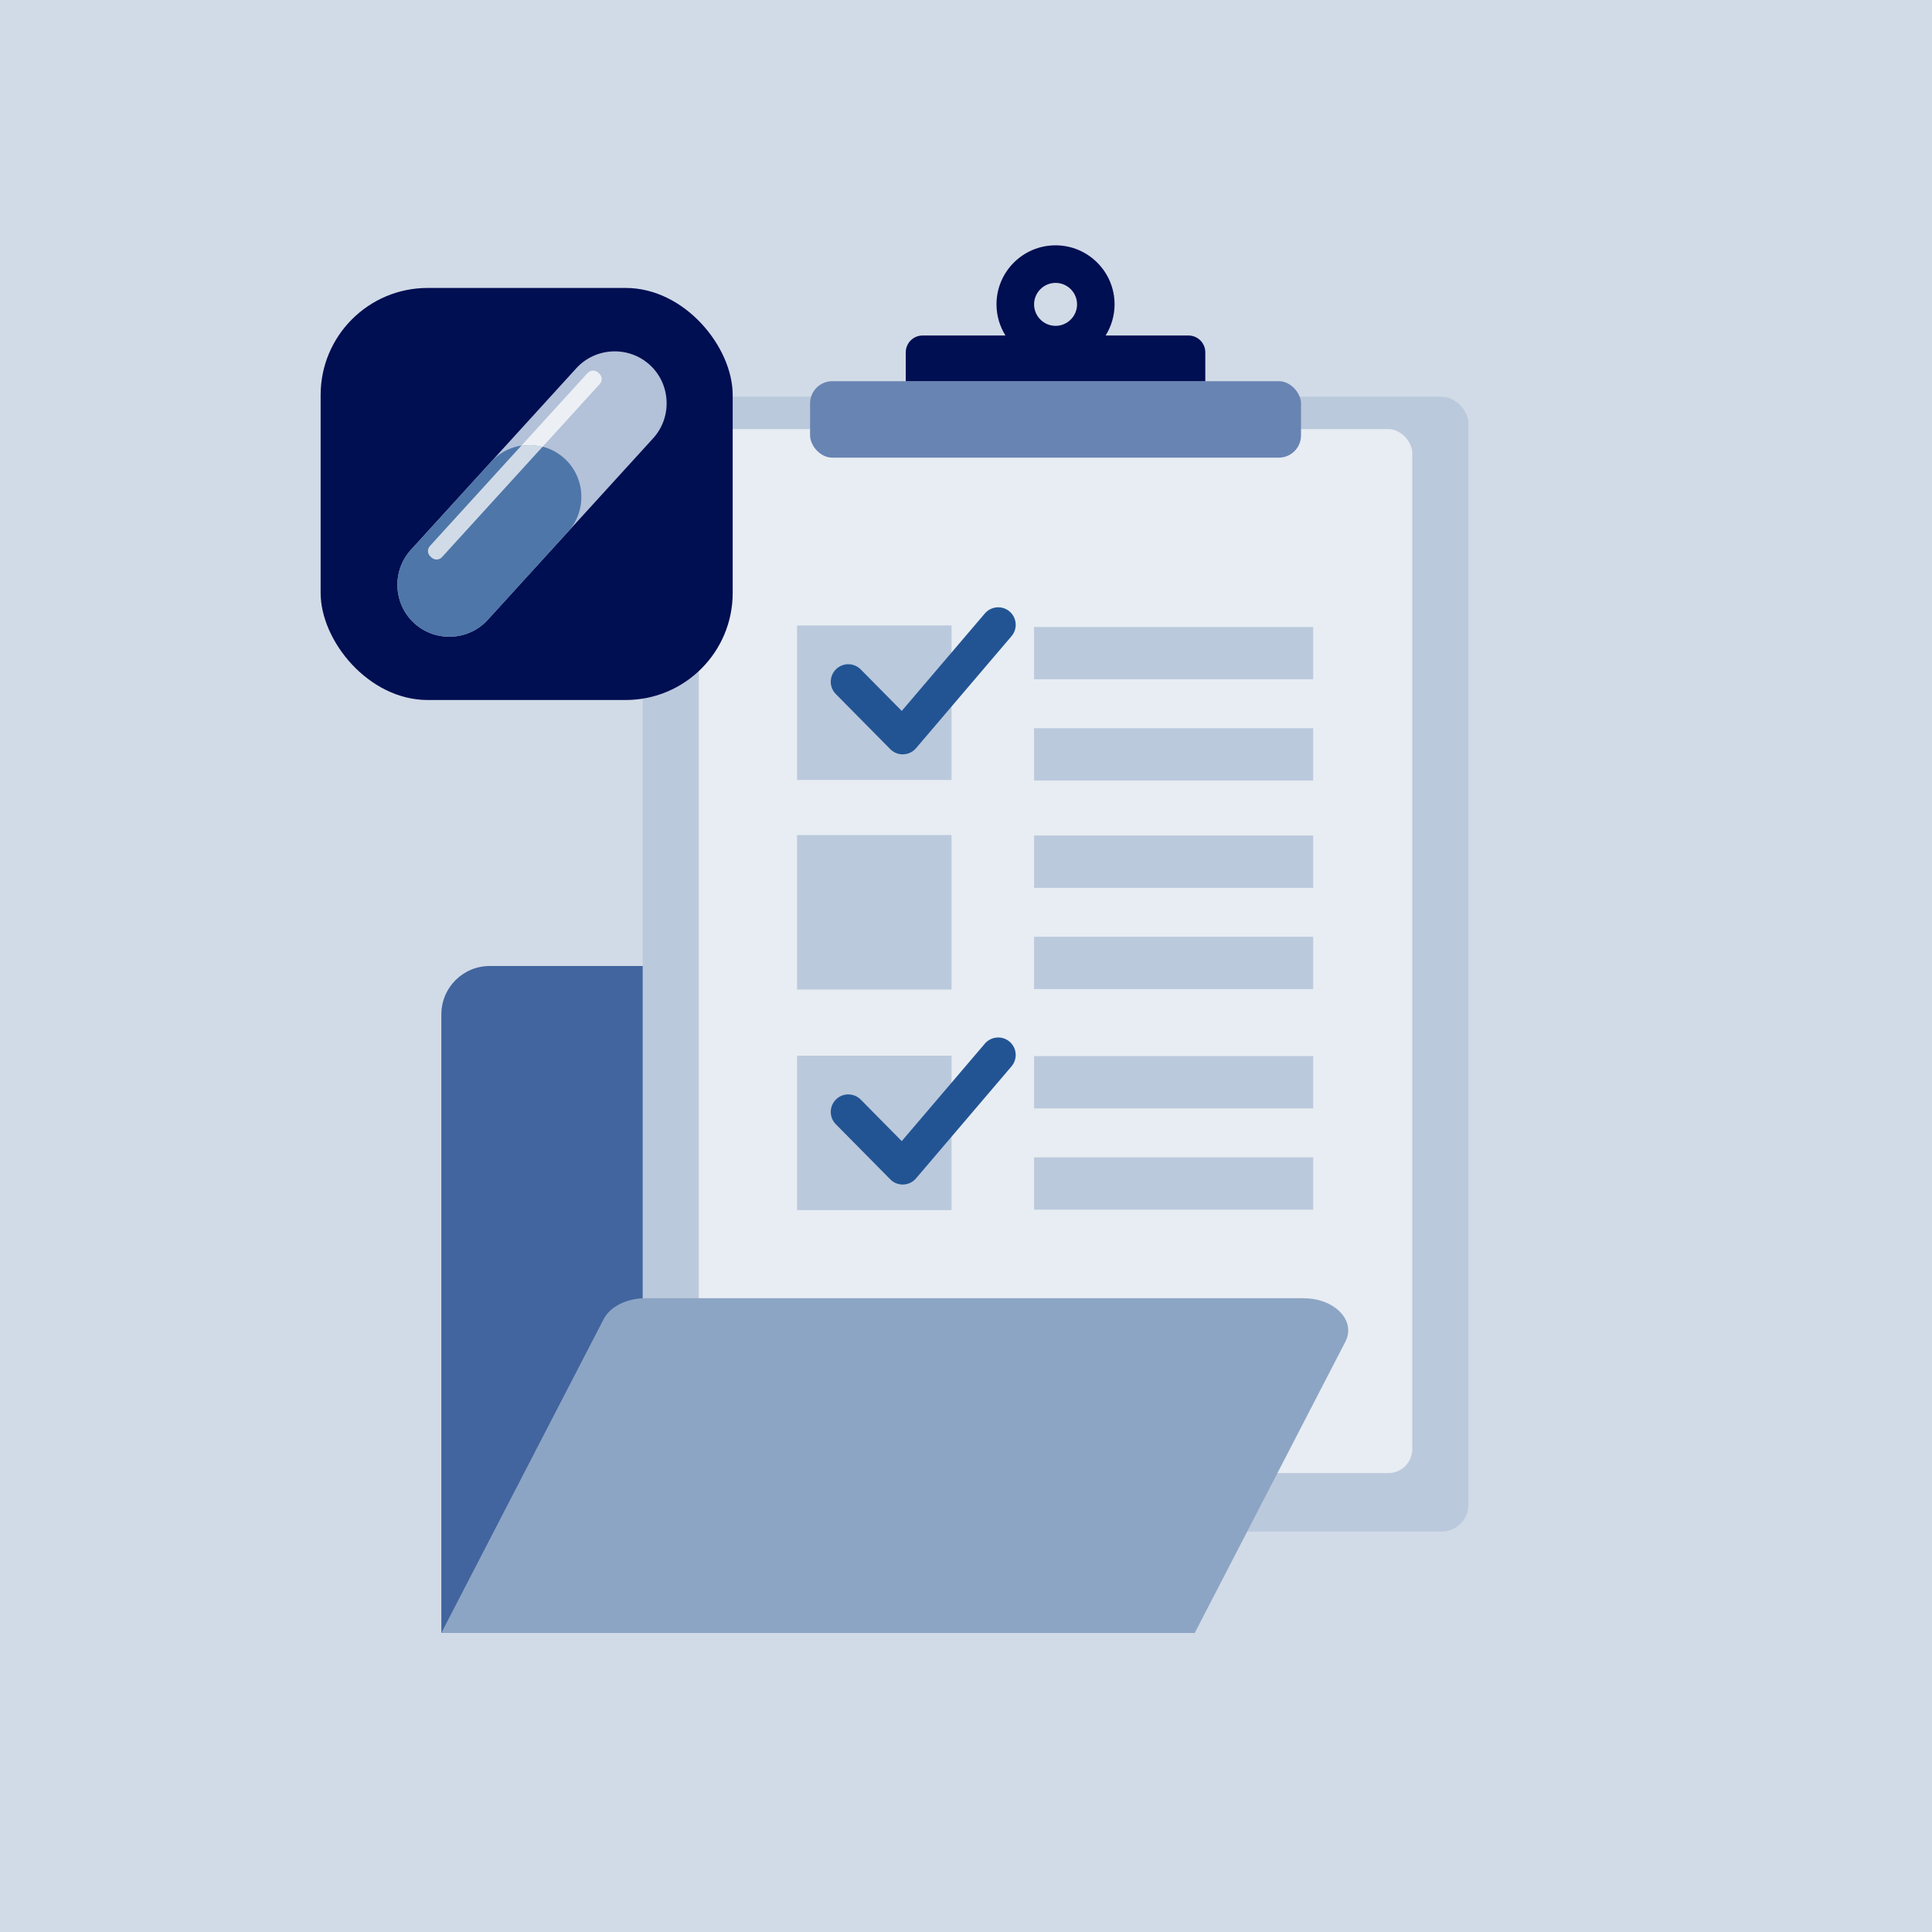 <?xml version="1.0" encoding="UTF-8"?>
<svg xmlns="http://www.w3.org/2000/svg" viewBox="0 0 500 500">
  <g id="Hintergrund">
    <rect width="500" height="500" fill="#d1dbe7" stroke-width="0"></rect>
  </g>
  <g id="Design">
    <g>
      <path d="M197.23,262.52h0c0-6.91-5.6-12.52-12.52-12.52h-57.97c-6.91,0-12.52,5.6-12.52,12.52v160.06h194.98v-135.03c0-6.91-5.6-12.52-12.52-12.52h-86.95c-6.91,0-12.52-5.6-12.52-12.52Z" fill="#42659f" stroke-width="0"></path>
      <g>
        <rect x="166.33" y="102.67" width="213.71" height="293.7" rx="6.97" ry="6.97" fill="#bbc9dc" stroke-width="0"></rect>
        <rect x="180.85" y="111.05" width="184.65" height="270.18" rx="6.21" ry="6.21" fill="#e8edf3" stroke-width="0"></rect>
        <rect x="209.65" y="98.65" width="127.05" height="19.79" rx="5.75" ry="5.75" fill="#6884b2" stroke-width="0"></rect>
        <path d="M307.59,86.83h-21.46c1.46-2.34,2.32-5.1,2.32-8.06,0-8.43-6.85-15.28-15.28-15.28s-15.28,6.85-15.28,15.28c0,2.96.86,5.71,2.32,8.06h-21.45c-2.4,0-4.35,1.95-4.35,4.35v7.47h77.52v-7.47c0-2.4-1.95-4.35-4.35-4.35ZM273.18,73.21c3.07,0,5.56,2.5,5.56,5.56s-2.5,5.56-5.56,5.56-5.56-2.5-5.56-5.56,2.5-5.56,5.56-5.56Z" fill="#000e52" stroke-width="0"></path>
        <rect x="206.28" y="161.87" width="39.98" height="39.98" fill="#bbc9dc" stroke-width="0"></rect>
        <rect x="267.62" y="162.26" width="72.23" height="13.54" fill="#bbc9dc" stroke-width="0"></rect>
        <rect x="267.62" y="188.46" width="72.23" height="13.54" fill="#bbc9dc" stroke-width="0"></rect>
        <rect x="267.62" y="216.23" width="72.23" height="13.54" fill="#bbc9dc" stroke-width="0"></rect>
        <rect x="267.62" y="242.43" width="72.23" height="13.54" fill="#bbc9dc" stroke-width="0"></rect>
        <rect x="267.62" y="273.32" width="72.23" height="13.54" fill="#bbc9dc" stroke-width="0"></rect>
        <rect x="267.62" y="299.52" width="72.23" height="13.54" fill="#bbc9dc" stroke-width="0"></rect>
        <path d="M233.63,195.23c-1.21,0-2.37-.48-3.23-1.35l-14.09-14.26c-1.76-1.78-1.74-4.65.04-6.41,1.78-1.76,4.65-1.74,6.41.04l10.61,10.74,21.51-25.23c1.62-1.9,4.49-2.13,6.39-.51,1.91,1.62,2.13,4.49.51,6.39l-24.71,28.99c-.82.97-2.01,1.54-3.28,1.59-.06,0-.11,0-.17,0Z" fill="#225494" stroke-width="0"></path>
        <rect x="206.28" y="216.11" width="39.98" height="39.98" fill="#bbc9dc" stroke-width="0"></rect>
        <rect x="206.28" y="273.2" width="39.98" height="39.98" fill="#bbc9dc" stroke-width="0"></rect>
        <path d="M233.63,306.56c-1.21,0-2.37-.48-3.23-1.35l-14.09-14.26c-1.76-1.78-1.74-4.65.04-6.41,1.78-1.76,4.65-1.74,6.41.04l10.61,10.74,21.51-25.23c1.62-1.9,4.49-2.13,6.39-.51,1.91,1.62,2.13,4.49.51,6.39l-24.71,28.99c-.82.97-2.01,1.54-3.28,1.59-.06,0-.11,0-.17,0Z" fill="#225494" stroke-width="0"></path>
      </g>
      <path d="M337.38,335.98h-170.36c-4.81,0-9.12,2.16-10.8,5.42l-41.99,81.19h194.98l38.97-75.35c2.82-5.45-2.76-11.25-10.8-11.25Z" fill="#8da5c4" stroke-width="0"></path>
    </g>
    <g>
      <rect x="82.98" y="74.52" width="106.64" height="106.64" rx="27.7" ry="27.7" fill="#000e52" stroke-width="0"></rect>
      <g>
        <path d="M168.15,94.42c2.74,2.49,4.2,5.88,4.36,9.32.16,3.45-.98,6.95-3.48,9.69l-42.8,46.98c-4.98,5.47-13.54,5.87-19.01.88-2.74-2.49-4.2-5.88-4.36-9.32-.16-3.44.99-6.95,3.48-9.68l42.8-46.98c4.98-5.47,13.54-5.87,19.01-.89Z" fill="#b3c1d9" stroke-width="0"></path>
        <path d="M146.08,118.65c2.74,2.49,4.2,5.88,4.36,9.32.16,3.45-.98,6.95-3.48,9.69l-20.72,22.75c-4.98,5.47-13.54,5.87-19.01.88-2.74-2.49-4.2-5.88-4.36-9.32-.16-3.44.99-6.95,3.48-9.68l20.72-22.75c4.98-5.47,13.54-5.87,19-.89Z" fill="#4e76a9" stroke-width="0"></path>
        <path d="M111.38,144.02l.32.29c.77.7,1.99.65,2.69-.13l26-28.54c-1.81-.47-3.67-.55-5.51-.26l-23.63,25.94c-.71.78-.65,1.99.13,2.69Z" fill="#d1dbe7" stroke-width="0"></path>
        <path d="M152.08,96.52l-17.19,18.87c1.83-.29,3.7-.21,5.51.26l14.82-16.27c.71-.78.65-1.99-.12-2.69l-.32-.29c-.78-.71-1.99-.65-2.69.13Z" fill="#ecf0f5" stroke-width="0"></path>
      </g>
    </g>
  </g>
</svg>
